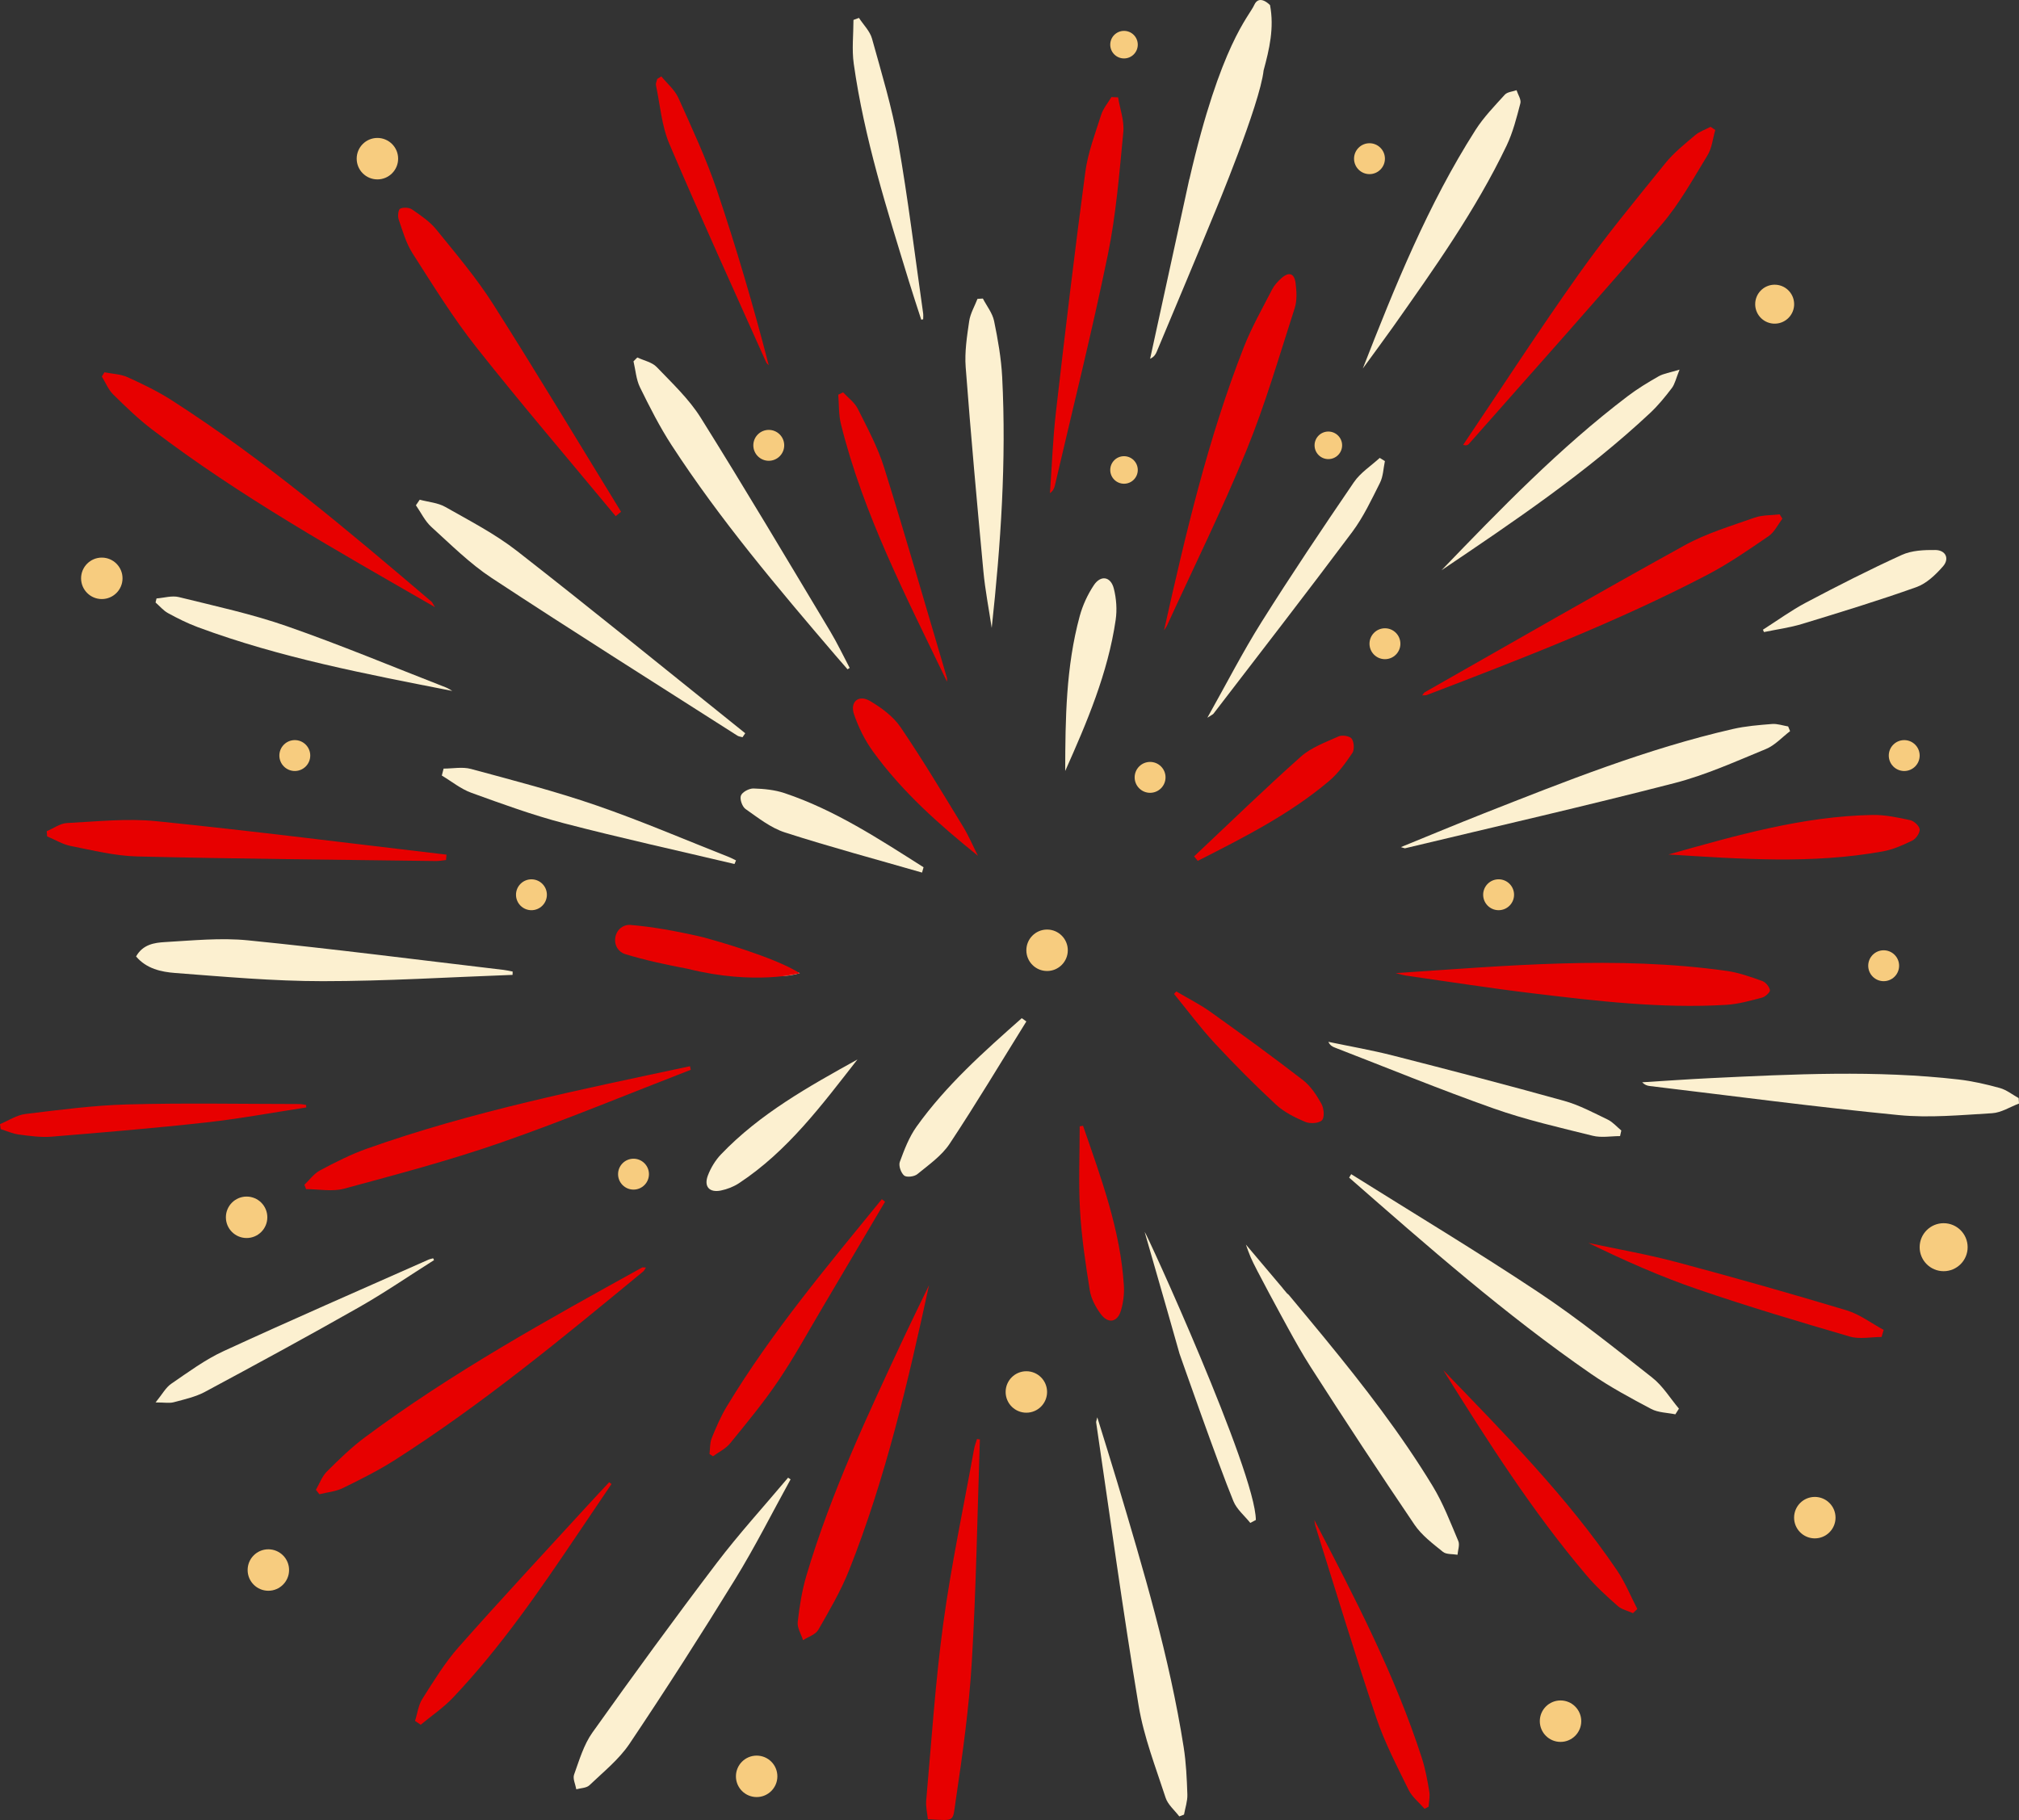 <svg width="315" height="284" viewBox="0 0 315 284" fill="none" xmlns="http://www.w3.org/2000/svg">
<rect x="0" y="0" width="315" height="284" fill="#333333" stroke="none"/>
<g clip-path="url(#clip0_133_12274)">
<path d="M315 172.205C313.604 172.73 312.225 173.63 310.802 173.713C305.951 173.998 301.034 174.474 296.224 174.005C283.248 172.737 270.316 171.017 257.371 169.468C256.975 169.419 256.593 169.287 256.207 168.887C259.767 168.669 263.326 168.408 266.889 168.238C279.785 167.619 292.689 166.973 305.572 168.45C307.742 168.7 309.902 169.197 312.01 169.78C313.055 170.069 313.972 170.816 314.948 171.354C314.969 171.635 314.986 171.92 315 172.205Z" fill="#FCF0D0"/>
<path d="M275.049 98.263C277.292 96.836 279.452 95.255 281.796 94.015C286.71 91.42 291.665 88.894 296.717 86.594C298.266 85.889 300.193 85.805 301.944 85.826C303.565 85.844 304.197 87.167 303.138 88.383C301.996 89.689 300.568 91.055 298.992 91.618C293.12 93.712 287.147 95.536 281.178 97.357C279.24 97.947 277.205 98.215 275.212 98.632C275.16 98.51 275.105 98.388 275.049 98.263Z" fill="#FCF0D0"/>
<path d="M123.343 230.85C120.475 236.058 117.801 241.384 114.689 246.442C109.369 255.096 103.886 263.656 98.226 272.094C96.573 274.557 94.136 276.503 91.958 278.584C91.497 279.025 90.608 279.015 89.913 279.213C89.778 278.441 89.337 277.563 89.566 276.923C90.375 274.676 91.07 272.265 92.427 270.357C98.754 261.464 105.185 252.64 111.786 243.948C115.294 239.331 119.221 235.03 122.957 230.586C123.089 230.673 123.214 230.76 123.343 230.85Z" fill="#FCF0D0"/>
<path d="M132.232 104.44C131.618 103.732 130.996 103.03 130.385 102.314C121.357 91.757 112.38 81.147 104.786 69.474C102.921 66.605 101.362 63.52 99.851 60.445C99.251 59.222 99.16 57.746 98.837 56.384C99.035 56.182 99.233 55.984 99.431 55.783C100.456 56.266 101.727 56.512 102.459 57.277C104.876 59.799 107.494 62.258 109.328 65.187C116.214 76.193 122.836 87.369 129.517 98.5C130.628 100.351 131.555 102.314 132.566 104.225C132.455 104.301 132.343 104.371 132.232 104.44Z" fill="#FCF0D0"/>
<path d="M79.971 152.125C70.096 152.483 60.22 153.108 50.344 153.108C42.67 153.108 34.985 152.413 27.322 151.83C25.141 151.663 22.845 151.166 21.231 149.252C22.286 147.366 24.096 147.102 25.738 147.008C30.054 146.761 34.426 146.31 38.697 146.737C52.025 148.074 65.314 149.784 78.617 151.354C79.076 151.409 79.527 151.521 79.982 151.607C79.978 151.781 79.975 151.951 79.971 152.125Z" fill="#FCF0D0"/>
<path d="M65.484 77.978C66.825 78.34 68.307 78.444 69.474 79.104C73.29 81.272 77.249 83.311 80.687 85.997C92.653 95.335 104.425 104.927 116.269 114.421C116.13 114.626 115.988 114.831 115.849 115.04C115.582 114.96 115.273 114.939 115.047 114.796C102.254 106.626 89.403 98.538 76.721 90.197C73.304 87.949 70.346 84.986 67.297 82.22C66.297 81.314 65.682 79.983 64.89 78.847C65.088 78.555 65.286 78.267 65.484 77.978Z" fill="#FCF0D0"/>
<path d="M171.197 221.168C172.312 224.778 173.34 228.04 174.319 231.313C178.385 244.934 182.459 258.56 184.674 272.643C185.056 275.075 185.167 277.563 185.25 280.026C185.285 281.065 184.914 282.117 184.726 283.166C184.479 283.26 184.236 283.35 183.99 283.444C183.261 282.482 182.212 281.62 181.858 280.536C180.313 275.784 178.458 271.049 177.646 266.15C175.201 251.455 173.19 236.691 171.017 221.95C171.003 221.832 171.072 221.7 171.197 221.168Z" fill="#FCF0D0"/>
<path d="M210.811 183.225C220.562 189.343 230.435 195.276 240.019 201.648C246.179 205.744 251.974 210.402 257.794 214.985C259.43 216.273 260.576 218.188 261.944 219.814C261.756 220.109 261.572 220.404 261.385 220.699C260.121 220.439 258.718 220.442 257.621 219.862C254.412 218.167 251.193 216.433 248.21 214.373C234.852 205.143 222.684 194.436 210.489 183.763C210.6 183.586 210.707 183.406 210.811 183.225Z" fill="#FCF0D0"/>
<path d="M279.285 114.095C278.039 115.043 276.917 116.304 275.518 116.881C270.83 118.809 266.149 120.932 261.267 122.193C247.311 125.792 233.254 129.005 219.236 132.365C219.131 132.389 219.003 132.309 218.565 132.188C222.996 130.385 227.167 128.637 231.372 126.98C244.151 121.946 256.912 116.839 270.351 113.761C272.347 113.303 274.42 113.139 276.466 112.976C277.289 112.91 278.143 113.219 278.983 113.358C279.081 113.605 279.181 113.848 279.285 114.095Z" fill="#FCF0D0"/>
<path d="M154.724 97.986C154.283 95.033 153.703 92.097 153.425 89.13C152.432 78.527 151.47 67.921 150.664 57.301C150.484 54.932 150.862 52.496 151.209 50.124C151.383 48.925 152.057 47.796 152.505 46.636C152.786 46.618 153.067 46.604 153.345 46.587C153.949 47.751 154.842 48.856 155.095 50.092C155.692 52.976 156.206 55.915 156.359 58.85C157.026 71.913 156.144 84.93 154.724 97.986Z" fill="#FCF0D0"/>
<path d="M212.624 57.502C217.635 44.676 222.778 31.93 230.195 20.299C231.473 18.294 233.171 16.544 234.782 14.772C235.174 14.341 235.99 14.296 236.609 14.077C236.827 14.761 237.359 15.529 237.206 16.116C236.619 18.364 236.042 20.664 235.046 22.745C230.216 32.833 223.753 41.914 217.336 51.017C215.791 53.195 214.194 55.338 212.624 57.502Z" fill="#FCF0D0"/>
<path d="M67.717 196.638C63.8 199.112 59.973 201.742 55.949 204.027C48.021 208.53 40.007 212.886 31.971 217.198C30.485 217.993 28.756 218.368 27.106 218.813C26.436 218.994 25.676 218.844 24.273 218.844C25.304 217.587 25.849 216.527 26.71 215.936C29.367 214.12 31.999 212.164 34.902 210.83C45.49 205.952 56.185 201.3 66.842 196.569C67.075 196.464 67.332 196.426 67.578 196.353C67.623 196.447 67.672 196.544 67.717 196.638Z" fill="#FCF0D0"/>
<path d="M143.73 49.884C143.084 47.879 142.414 45.882 141.799 43.867C138.382 32.701 134.837 21.564 133.201 9.953C132.885 7.716 133.156 5.395 133.156 3.109C133.444 3.005 133.729 2.897 134.014 2.793C134.708 3.867 135.722 4.85 136.049 6.028C137.535 11.378 139.16 16.721 140.122 22.178C141.678 31.037 142.754 39.979 144.025 48.887C144.067 49.193 144.032 49.509 144.032 49.821C143.931 49.842 143.831 49.863 143.73 49.884Z" fill="#FCF0D0"/>
<path d="M70.572 107.817C57.14 105.18 43.712 102.641 30.857 97.864C29.256 97.27 27.707 96.492 26.207 95.672C25.478 95.272 24.908 94.574 24.269 94.015C24.318 93.806 24.37 93.598 24.419 93.386C25.585 93.299 26.828 92.906 27.909 93.174C33.562 94.574 39.291 95.807 44.774 97.722C53.133 100.636 61.314 104.058 69.568 107.272C69.922 107.411 70.238 107.636 70.572 107.817Z" fill="#FCF0D0"/>
<path d="M114.596 134.824C105.72 132.723 96.809 130.767 87.989 128.467C83.086 127.188 78.298 125.438 73.526 123.707C71.888 123.113 70.457 121.932 68.932 121.022C69.026 120.661 69.116 120.299 69.21 119.938C70.637 119.938 72.148 119.629 73.478 119.99C80.027 121.765 86.618 123.464 93.025 125.674C100.029 128.088 106.848 131.027 113.748 133.744C114.12 133.89 114.471 134.091 114.832 134.265C114.752 134.453 114.672 134.64 114.596 134.824Z" fill="#FCF0D0"/>
<path d="M252.759 177.284C251.332 177.284 249.839 177.569 248.495 177.232C243.307 175.943 238.067 174.752 233.039 172.973C224.691 170.024 216.489 166.654 208.228 163.458C207.856 163.315 207.505 163.117 207.249 162.575C210.617 163.28 214.016 163.868 217.347 164.719C226.26 166.998 235.167 169.315 244.033 171.785C246.39 172.441 248.609 173.637 250.832 174.707C251.627 175.089 252.252 175.832 252.953 176.412C252.887 176.704 252.821 176.996 252.759 177.284Z" fill="#FCF0D0"/>
<path d="M224.896 88.991C234.098 79.441 243.321 69.898 253.922 61.842C255.447 60.681 257.103 59.674 258.77 58.725C259.551 58.284 260.506 58.152 262.041 57.68C261.482 59.059 261.312 59.931 260.829 60.567C259.794 61.928 258.697 63.276 257.45 64.444C247.484 73.775 236.199 81.369 224.896 88.991Z" fill="#FCF0D0"/>
<path d="M188.369 112C191.365 106.667 193.89 101.727 196.828 97.055C201.463 89.683 206.321 82.443 211.232 75.248C212.249 73.757 213.902 72.705 215.263 71.454C215.53 71.621 215.801 71.788 216.069 71.951C215.829 73.087 215.808 74.334 215.301 75.338C213.982 77.972 212.707 80.692 210.957 83.033C203.846 92.545 196.56 101.929 189.334 111.357C189.24 111.489 189.053 111.555 188.369 112Z" fill="#FCF0D0"/>
<path d="M160.13 159.393C156.161 165.771 152.307 172.226 148.157 178.486C146.914 180.362 144.9 181.762 143.115 183.228C142.646 183.614 141.445 183.76 141.063 183.44C140.563 183.02 140.17 181.894 140.386 181.311C141.084 179.407 141.834 177.44 142.997 175.808C147.612 169.346 153.512 164.107 159.412 158.882C159.648 159.049 159.891 159.219 160.13 159.393Z" fill="#FCF0D0"/>
<path d="M143.855 136.162C136.712 134.098 129.524 132.174 122.45 129.895C120.239 129.182 118.273 127.612 116.322 126.247C115.801 125.882 115.38 124.684 115.599 124.142C115.821 123.579 116.884 123.02 117.565 123.04C119.186 123.086 120.874 123.252 122.402 123.763C130.277 126.403 137.153 130.933 144.091 135.332C144.015 135.609 143.935 135.884 143.855 136.162Z" fill="#FCF0D0"/>
<path d="M133.778 165.326C128.256 172.389 122.919 179.605 115.308 184.625C114.471 185.177 113.464 185.573 112.477 185.775C110.672 186.146 109.786 185.16 110.446 183.419C110.897 182.231 111.613 181.053 112.488 180.136C118.572 173.772 126.166 169.554 133.778 165.326Z" fill="#FCF0D0"/>
<path d="M166.19 120.313C166.211 112.177 166.305 104.055 168.451 96.158C168.909 94.466 169.683 92.788 170.652 91.326C171.736 89.689 173.298 89.95 173.777 91.847C174.173 93.403 174.298 95.14 174.066 96.724C172.854 105.027 169.593 112.677 166.19 120.313Z" fill="#FCF0D0"/>
<path d="M118.051 149.113C120.631 150.166 122.704 151.013 124.787 151.864C121.405 152.771 120.117 152.327 118.051 149.113Z" fill="#FCF0D0"/>
<path d="M178.587 192.236C180.618 199.247 184.038 211.236 184.028 211.246C184.028 211.246 190.112 228.638 192.442 234.272C192.966 235.54 194.175 236.527 195.067 237.646C195.355 237.493 195.644 237.34 195.935 237.187C195.894 229.676 178.771 192.167 178.587 192.236Z" fill="#FCF0D0"/>
<path d="M144.942 200.56C141.66 215.686 138.17 230.677 132.479 245.014C131.198 248.245 129.409 251.292 127.673 254.321C127.242 255.072 126.103 255.412 125.291 255.944C124.992 254.999 124.357 254.015 124.457 253.116C124.732 250.67 125.121 248.203 125.819 245.851C129.663 232.897 135.41 220.717 141.108 208.516C142.358 205.848 143.664 203.211 144.942 200.56Z" fill="#E70000"/>
<path d="M96.059 80.549C88.791 71.777 81.378 63.12 74.311 54.185C70.662 49.568 67.554 44.51 64.37 39.542C63.352 37.954 62.821 36.043 62.196 34.233C62.022 33.733 62.14 32.701 62.432 32.562C62.935 32.322 63.835 32.368 64.296 32.687C65.64 33.618 67.064 34.57 68.075 35.821C71.141 39.608 74.322 43.349 76.926 47.445C83.732 58.156 90.257 69.043 96.896 79.858C96.618 80.091 96.337 80.32 96.059 80.549Z" fill="#E70000"/>
<path d="M181.611 98.361C184.952 83.405 188.449 68.491 194.05 54.192C195.272 51.075 196.949 48.133 198.484 45.145C198.821 44.492 199.366 43.908 199.922 43.412C201.095 42.363 201.943 42.62 202.141 44.211C202.3 45.486 202.38 46.896 201.995 48.088C199.592 55.526 197.418 63.068 194.466 70.287C190.675 79.559 186.219 88.564 182.045 97.68C181.931 97.919 181.757 98.132 181.611 98.361Z" fill="#E70000"/>
<path d="M217.753 151.854C235.004 150.708 252.204 149.092 269.406 151.507C271.288 151.771 273.125 152.438 274.931 153.077C275.462 153.265 276.039 153.953 276.143 154.498C276.202 154.814 275.431 155.54 274.924 155.672C273.077 156.155 271.195 156.694 269.302 156.805C259.162 157.402 249.11 156.207 239.074 154.998C232.525 154.21 226.004 153.185 219.468 152.254C218.892 152.174 218.326 151.99 217.753 151.854Z" fill="#E70000"/>
<path d="M267.614 20.282C267.229 21.609 267.1 23.092 266.406 24.228C264.152 27.914 262.037 31.774 259.246 35.029C249.363 46.563 239.223 57.874 229.177 69.269C229.021 69.446 228.809 69.571 228.271 69.432C234.247 60.563 240.067 51.583 246.252 42.863C250.498 36.87 255.197 31.194 259.815 25.475C261.138 23.835 262.84 22.481 264.461 21.105C265.145 20.521 266.069 20.219 266.882 19.788C267.128 19.951 267.371 20.118 267.614 20.282Z" fill="#E70000"/>
<path d="M67.856 94.741C52.452 85.861 37.461 77.485 23.769 67.052C21.592 65.395 19.606 63.471 17.654 61.546C16.89 60.792 16.467 59.691 15.887 58.75C16.026 58.531 16.161 58.312 16.3 58.096C17.512 58.34 18.817 58.367 19.915 58.864C22.283 59.938 24.651 61.084 26.835 62.488C41.264 71.76 54.32 82.818 67.346 93.907C67.439 93.983 67.481 94.122 67.856 94.741Z" fill="#E70000"/>
<path d="M174.441 15.188C174.736 16.998 175.427 18.843 175.257 20.608C174.635 27.028 174.132 33.5 172.833 39.799C170.357 51.836 167.367 63.77 164.586 75.741C164.481 76.182 164.308 76.606 163.811 76.957C164.113 72.722 164.263 68.467 164.749 64.252C166.183 51.77 167.662 39.288 169.329 26.834C169.735 23.804 170.864 20.862 171.798 17.923C172.114 16.929 172.854 16.067 173.402 15.147C173.75 15.161 174.097 15.175 174.441 15.188Z" fill="#E70000"/>
<path d="M49.289 232.48C49.848 231.517 50.237 230.385 50.997 229.628C52.889 227.741 54.824 225.855 56.963 224.264C70.568 214.151 85.375 205.98 100.167 197.798C100.268 197.743 100.424 197.791 100.782 197.791C100.598 198.059 100.511 198.271 100.358 198.399C87.847 208.724 75.336 219.06 61.633 227.811C59.036 229.468 56.258 230.857 53.483 232.212C52.372 232.754 51.053 232.865 49.827 233.171C49.65 232.938 49.469 232.709 49.289 232.48Z" fill="#E70000"/>
<path d="M107.769 166.938C97.914 170.749 88.149 174.814 78.18 178.288C70.155 181.085 61.907 183.26 53.699 185.486C51.844 185.99 49.74 185.559 47.75 185.559C47.663 185.33 47.58 185.101 47.493 184.875C48.299 184.114 48.99 183.131 49.934 182.631C52.292 181.38 54.699 180.15 57.209 179.257C73.631 173.421 90.67 170.01 107.651 166.379C107.689 166.567 107.727 166.751 107.769 166.938Z" fill="#E70000"/>
<path d="M278.084 80.945C277.379 81.866 276.844 83.037 275.935 83.659C272.823 85.792 269.701 87.959 266.368 89.7C252.266 97.058 237.449 102.776 222.618 108.453C222.444 108.519 222.229 108.488 221.889 108.512C222.076 108.279 222.153 108.102 222.285 108.026C235.786 100.355 249.238 92.597 262.833 85.093C266.225 83.221 270.045 82.092 273.726 80.782C274.945 80.348 276.344 80.424 277.66 80.264C277.799 80.49 277.942 80.719 278.084 80.945Z" fill="#E70000"/>
<path d="M69.589 134.209C69.061 134.262 68.53 134.366 68.002 134.359C52.473 134.15 36.94 134.022 21.418 133.647C17.949 133.563 14.487 132.695 11.053 132.017C9.768 131.764 8.581 131.027 7.348 130.51C7.33 130.242 7.31 129.971 7.292 129.704C8.344 129.262 9.383 128.488 10.456 128.432C15.112 128.192 19.828 127.678 24.436 128.147C39.531 129.679 54.591 131.597 69.662 133.365C69.634 133.647 69.613 133.928 69.589 134.209Z" fill="#E70000"/>
<path d="M152.88 224.625C152.487 236.155 152.307 247.7 151.626 259.213C151.199 266.466 150.185 273.703 149.119 280.901C148.598 284.413 149.109 284.108 144.761 283.875C144.671 282.93 144.417 281.926 144.504 280.953C145.334 271.719 145.924 262.454 147.175 253.275C148.418 244.159 150.341 235.137 151.98 226.074C152.074 225.556 152.279 225.063 152.428 224.555C152.581 224.58 152.73 224.601 152.88 224.625Z" fill="#E70000"/>
<path d="M260.319 133.337C270.778 130.398 281.202 127.372 292.147 127.171C294.102 127.136 296.089 127.564 298.016 127.98C298.62 128.112 299.45 128.877 299.502 129.412C299.554 129.974 298.926 130.885 298.36 131.163C296.898 131.882 295.353 132.566 293.766 132.854C282.661 134.869 271.497 134.032 260.319 133.337Z" fill="#E70000"/>
<path d="M225.181 213.814C234.765 223.75 244.491 233.567 252.28 245.045C253.547 246.911 254.405 249.058 255.45 251.073C255.225 251.292 254.999 251.511 254.773 251.729C253.975 251.368 253.03 251.167 252.398 250.611C250.703 249.117 249.012 247.581 247.554 245.862C239.095 235.898 232.098 224.896 225.181 213.814Z" fill="#E70000"/>
<path d="M205.061 237.187C211.367 249.305 217.652 261.37 221.844 274.363C222.389 276.055 222.705 277.827 223 279.585C223.128 280.338 222.934 281.148 222.885 281.933C222.677 282.041 222.465 282.148 222.257 282.256C221.41 281.273 220.309 280.415 219.757 279.286C217.947 275.589 216.02 271.903 214.715 268.023C211.388 258.132 208.374 248.134 205.242 238.177C205.141 237.858 205.12 237.517 205.061 237.187Z" fill="#E70000"/>
<path d="M138.084 187.519C134.819 193.046 131.562 198.577 128.288 204.097C126.027 207.908 123.902 211.809 121.426 215.474C119.127 218.875 116.492 222.058 113.894 225.247C113.214 226.081 112.134 226.588 111.238 227.244C111.057 227.126 110.877 227.008 110.696 226.89C110.8 226.063 110.734 225.167 111.036 224.424C111.731 222.711 112.467 220.995 113.422 219.417C120.412 207.859 129.083 197.559 137.577 187.13C137.747 187.258 137.917 187.387 138.084 187.519Z" fill="#E70000"/>
<path d="M103.178 11.919C104.084 13.031 105.272 14.018 105.841 15.282C107.977 20.035 110.196 24.78 111.859 29.707C114.887 38.67 117.544 47.758 119.94 56.995C119.804 56.842 119.617 56.714 119.537 56.537C114.471 45.197 109.304 33.9 104.439 22.477C103.227 19.635 102.991 16.377 102.341 13.302C102.279 13.003 102.466 12.649 102.536 12.322C102.751 12.184 102.963 12.051 103.178 11.919Z" fill="#E70000"/>
<path d="M293.557 208.63C291.901 208.63 290.133 209.013 288.609 208.568C280.654 206.244 272.702 203.878 264.864 201.189C259.044 199.195 253.401 196.69 247.814 193.956C252.405 194.939 257.041 195.738 261.572 196.947C270.444 199.313 279.278 201.818 288.071 204.462C290.13 205.08 291.953 206.483 293.884 207.526C293.776 207.894 293.668 208.262 293.557 208.63Z" fill="#E70000"/>
<path d="M47.775 172.816C42.587 173.609 37.42 174.571 32.211 175.148C24.175 176.04 16.112 176.711 8.053 177.371C6.362 177.51 4.625 177.26 2.927 177.037C1.969 176.912 1.049 176.485 0.111 176.193C0.073 175.933 0.038 175.676 0 175.415C1.32 174.87 2.597 174.001 3.962 173.834C9.261 173.192 14.585 172.483 19.911 172.34C28.825 172.101 37.753 172.274 46.674 172.281C47.038 172.281 47.403 172.372 47.768 172.42C47.771 172.552 47.771 172.684 47.775 172.816Z" fill="#E70000"/>
<path d="M95.403 231.577C93.653 234.168 91.899 236.753 90.153 239.348C84.156 248.249 78.086 257.097 70.675 264.91C69.175 266.491 67.325 267.741 65.637 269.141C65.342 268.943 65.047 268.745 64.755 268.544C65.12 267.391 65.262 266.098 65.887 265.115C67.654 262.336 69.387 259.477 71.558 257.024C78.11 249.61 84.861 242.37 91.542 235.065C92.698 233.8 93.875 232.549 95.042 231.295C95.16 231.389 95.281 231.483 95.403 231.577Z" fill="#E70000"/>
<path d="M147.744 106.368C141.438 93.222 134.708 80.337 131.194 66.149C130.833 64.683 130.909 63.113 130.781 61.588C131.034 61.466 131.285 61.345 131.538 61.227C132.316 62.071 133.337 62.797 133.83 63.787C135.333 66.792 136.955 69.8 137.948 72.986C141.348 83.874 144.497 94.838 147.737 105.774C147.789 105.958 147.744 106.17 147.744 106.368Z" fill="#E70000"/>
<path d="M183.521 154.71C185.32 155.776 187.209 156.718 188.903 157.93C193.751 161.394 198.571 164.903 203.283 168.543C204.488 169.474 205.408 170.888 206.165 172.243C206.558 172.945 206.683 174.376 206.252 174.811C205.762 175.307 204.384 175.384 203.637 175.064C202.019 174.376 200.345 173.549 199.074 172.368C195.762 169.294 192.564 166.08 189.49 162.763C187.244 160.338 185.268 157.663 183.17 155.099C183.285 154.97 183.403 154.842 183.521 154.71Z" fill="#E70000"/>
<path d="M186.302 133.633C191.831 128.432 197.272 123.131 202.939 118.086C204.571 116.634 206.814 115.825 208.86 114.904C209.408 114.658 210.603 114.856 210.895 115.272C211.266 115.807 211.343 116.982 210.988 117.506C209.929 119.076 208.78 120.675 207.346 121.887C201.172 127.098 194.008 130.704 186.872 134.335C186.681 134.102 186.49 133.866 186.302 133.633Z" fill="#E70000"/>
<path d="M152.578 133.546C146.515 128.665 140.754 123.551 136.212 117.28C134.944 115.533 133.941 113.508 133.24 111.461C132.573 109.519 133.962 108.345 135.726 109.38C137.518 110.433 139.358 111.791 140.504 113.476C143.938 118.524 147.07 123.777 150.255 128.988C151.14 130.44 151.81 132.024 152.578 133.546Z" fill="#E70000"/>
<path d="M168.975 175.676C171.781 183.815 174.805 191.907 175.347 200.633C175.427 201.908 175.25 203.26 174.892 204.486C174.35 206.348 172.895 206.623 171.732 205.045C170.94 203.972 170.235 202.655 170.027 201.363C169.367 197.239 168.749 193.091 168.506 188.926C168.253 184.549 168.451 180.143 168.451 175.752C168.624 175.728 168.801 175.7 168.975 175.676Z" fill="#E70000"/>
<path d="M110.793 146.56C110.793 146.56 110.79 146.56 110.793 146.56C110.13 146.365 109.474 146.188 108.807 146.042C105.345 145.274 101.834 144.618 98.31 144.329C98.164 144.319 98.018 144.326 97.869 144.35C95.775 144.698 95.251 147.619 97.084 148.689C97.216 148.766 97.355 148.828 97.497 148.873C100.706 149.85 104.008 150.562 107.314 151.18C107.317 151.18 107.321 151.18 107.321 151.184C117.735 153.789 124.784 151.875 124.784 151.875C120.846 149.311 110.793 146.56 110.793 146.56Z" fill="#E70000"/>
<path d="M198.147 0.799C198.147 0.799 196.467 -0.997 195.671 0.799C194.904 2.533 190.428 6.826 185.57 27.952C185.566 27.949 185.563 27.949 185.556 27.945C185.379 28.755 185.205 29.557 185.028 30.367C183.146 38.993 181.292 47.494 179.438 55.988C180.035 55.71 180.288 55.321 180.462 54.9C183.466 47.712 186.504 40.535 189.452 33.327C189.48 33.271 189.494 33.236 189.494 33.236C189.494 33.236 196.578 16.272 197.144 10.988C198.047 7.671 198.821 4.336 198.147 0.799Z" fill="#FCF0D0"/>
<path d="M227.521 240.474C226.292 237.576 225.16 234.592 223.535 231.917C218.597 223.784 212.794 216.291 206.783 208.954L206.742 208.901C204.88 206.633 203.002 204.375 201.123 202.12C201.033 202.012 200.922 201.919 200.804 201.832L200.133 201.036C200.137 201.033 200.14 201.029 200.14 201.026C198.22 198.754 196.303 196.482 194.383 194.21C194.612 194.891 194.866 195.554 195.133 196.204L195.13 196.2L195.14 196.221C195.8 197.805 200.102 205.688 200.901 207.147L200.918 207.178C202.057 209.256 203.214 211.326 204.488 213.317C209.784 221.582 215.176 229.787 220.68 237.913C221.805 239.577 223.531 240.87 225.122 242.159C225.653 242.589 226.625 242.478 227.399 242.614C227.459 241.894 227.771 241.064 227.521 240.474Z" fill="#FCF0D0"/>
<path d="M306.986 194.62C306.986 196.687 305.309 198.365 303.242 198.365C301.176 198.365 299.499 196.69 299.499 194.62C299.499 192.553 301.173 190.875 303.242 190.875C305.312 190.875 306.986 192.549 306.986 194.62Z" fill="#F7CC7F"/>
<path d="M295.589 152.403C294.648 153.344 293.123 153.344 292.182 152.403C291.241 151.461 291.241 149.936 292.182 148.995C293.123 148.053 294.648 148.053 295.589 148.995C296.53 149.933 296.53 151.461 295.589 152.403Z" fill="#F7CC7F"/>
<path d="M181.139 123.009C180.198 123.951 178.673 123.951 177.732 123.009C176.791 122.068 176.791 120.543 177.732 119.601C178.673 118.66 180.198 118.66 181.139 119.601C182.08 120.539 182.08 122.068 181.139 123.009Z" fill="#F7CC7F"/>
<path d="M100.542 184.927C99.601 185.869 98.077 185.869 97.136 184.927C96.195 183.986 96.195 182.461 97.136 181.519C98.077 180.578 99.601 180.578 100.542 181.519C101.484 182.461 101.484 183.986 100.542 184.927Z" fill="#F7CC7F"/>
<path d="M84.618 141.328C83.677 142.269 82.152 142.269 81.211 141.328C80.27 140.386 80.27 138.861 81.211 137.92C82.152 136.978 83.677 136.978 84.618 137.92C85.559 138.858 85.559 140.386 84.618 141.328Z" fill="#F7CC7F"/>
<path d="M121.645 71.197C120.704 72.139 119.179 72.139 118.238 71.197C117.297 70.256 117.297 68.731 118.238 67.789C119.179 66.848 120.704 66.848 121.645 67.789C122.586 68.727 122.586 70.256 121.645 71.197Z" fill="#F7CC7F"/>
<path d="M215.367 26.465C214.426 27.407 212.902 27.407 211.961 26.465C211.02 25.524 211.02 23.999 211.961 23.057C212.902 22.116 214.426 22.116 215.367 23.057C216.308 23.999 216.308 25.524 215.367 26.465Z" fill="#F7CC7F"/>
<path d="M47.698 119.605C46.757 120.546 45.233 120.546 44.292 119.605C43.351 118.663 43.351 117.138 44.292 116.197C45.233 115.255 46.757 115.255 47.698 116.197C48.639 117.138 48.639 118.663 47.698 119.605Z" fill="#F7CC7F"/>
<path d="M299.502 117.902C299.502 119.233 298.422 120.313 297.093 120.313C295.763 120.313 294.683 119.233 294.683 117.902C294.683 116.572 295.763 115.491 297.093 115.491C298.422 115.491 299.502 116.568 299.502 117.902Z" fill="#F7CC7F"/>
<path d="M236.22 139.622C236.22 140.952 235.14 142.033 233.81 142.033C232.48 142.033 231.4 140.952 231.4 139.622C231.4 138.291 232.48 137.211 233.81 137.211C235.143 137.211 236.22 138.291 236.22 139.622Z" fill="#F7CC7F"/>
<path d="M218.486 100.452C218.486 101.783 217.406 102.863 216.076 102.863C214.746 102.863 213.666 101.783 213.666 100.452C213.666 99.122 214.746 98.041 216.076 98.041C217.406 98.041 218.486 99.118 218.486 100.452Z" fill="#F7CC7F"/>
<path d="M276.956 50.505C278.634 50.464 279.96 49.069 279.918 47.391C279.876 45.712 278.482 44.386 276.804 44.428C275.127 44.47 273.801 45.864 273.843 47.543C273.885 49.221 275.278 50.547 276.956 50.505Z" fill="#F7CC7F"/>
<path d="M209.395 69.491C209.395 70.68 208.433 71.642 207.245 71.642C206.058 71.642 205.096 70.68 205.096 69.491C205.096 68.303 206.058 67.341 207.245 67.341C208.433 67.344 209.395 68.307 209.395 69.491Z" fill="#F7CC7F"/>
<path d="M177.514 73.337C177.514 74.525 176.552 75.484 175.368 75.484C174.18 75.484 173.218 74.522 173.218 73.337C173.218 72.149 174.18 71.187 175.368 71.187C176.552 71.187 177.514 72.149 177.514 73.337Z" fill="#F7CC7F"/>
<path d="M177.514 6.969C177.514 8.157 176.552 9.119 175.368 9.119C174.18 9.119 173.218 8.157 173.218 6.969C173.218 5.781 174.18 4.818 175.368 4.818C176.552 4.818 177.514 5.781 177.514 6.969Z" fill="#F7CC7F"/>
<path d="M62.116 24.76C62.116 26.545 60.668 27.994 58.883 27.994C57.098 27.994 55.65 26.545 55.65 24.76C55.65 22.974 57.098 21.525 58.883 21.525C60.668 21.529 62.116 22.974 62.116 24.76Z" fill="#F7CC7F"/>
<path d="M19.116 90.245C19.116 92.031 17.668 93.48 15.883 93.48C14.098 93.48 12.65 92.031 12.65 90.245C12.65 88.46 14.098 87.011 15.883 87.011C17.668 87.011 19.116 88.46 19.116 90.245Z" fill="#F7CC7F"/>
<path d="M41.708 189.954C41.708 191.74 40.26 193.188 38.475 193.188C36.69 193.188 35.242 191.74 35.242 189.954C35.242 188.168 36.69 186.72 38.475 186.72C40.26 186.72 41.708 188.168 41.708 189.954Z" fill="#F7CC7F"/>
<path d="M45.101 244.997C45.101 246.782 43.653 248.231 41.868 248.231C40.083 248.231 38.635 246.782 38.635 244.997C38.635 243.211 40.083 241.762 41.868 241.762C43.656 241.766 45.101 243.211 45.101 244.997Z" fill="#F7CC7F"/>
<path d="M121.284 277.191C121.284 278.977 119.836 280.425 118.051 280.425C116.266 280.425 114.818 278.977 114.818 277.191C114.818 275.405 116.266 273.957 118.051 273.957C119.839 273.957 121.284 275.405 121.284 277.191Z" fill="#F7CC7F"/>
<path d="M160.13 220.446C161.916 220.446 163.363 218.998 163.363 217.211C163.363 215.425 161.916 213.977 160.13 213.977C158.345 213.977 156.897 215.425 156.897 217.211C156.897 218.998 158.345 220.446 160.13 220.446Z" fill="#F7CC7F"/>
<path d="M246.703 268.582C246.703 270.368 245.255 271.817 243.47 271.817C241.685 271.817 240.237 270.368 240.237 268.582C240.237 266.797 241.685 265.348 243.47 265.348C245.255 265.348 246.703 266.797 246.703 268.582Z" fill="#F7CC7F"/>
<path d="M286.376 236.822C286.376 238.608 284.928 240.057 283.143 240.057C281.358 240.057 279.91 238.608 279.91 236.822C279.91 235.037 281.358 233.588 283.143 233.588C284.928 233.588 286.376 235.037 286.376 236.822Z" fill="#F7CC7F"/>
<path d="M166.596 148.286C166.596 150.072 165.148 151.521 163.363 151.521C161.578 151.521 160.13 150.072 160.13 148.286C160.13 146.501 161.578 145.052 163.363 145.052C165.148 145.052 166.596 146.501 166.596 148.286Z" fill="#F7CC7F"/>
</g>
<defs>
<clipPath id="clip0_133_12274">
<rect width="315" height="284" fill="white"/>
</clipPath>
</defs>
</svg>
